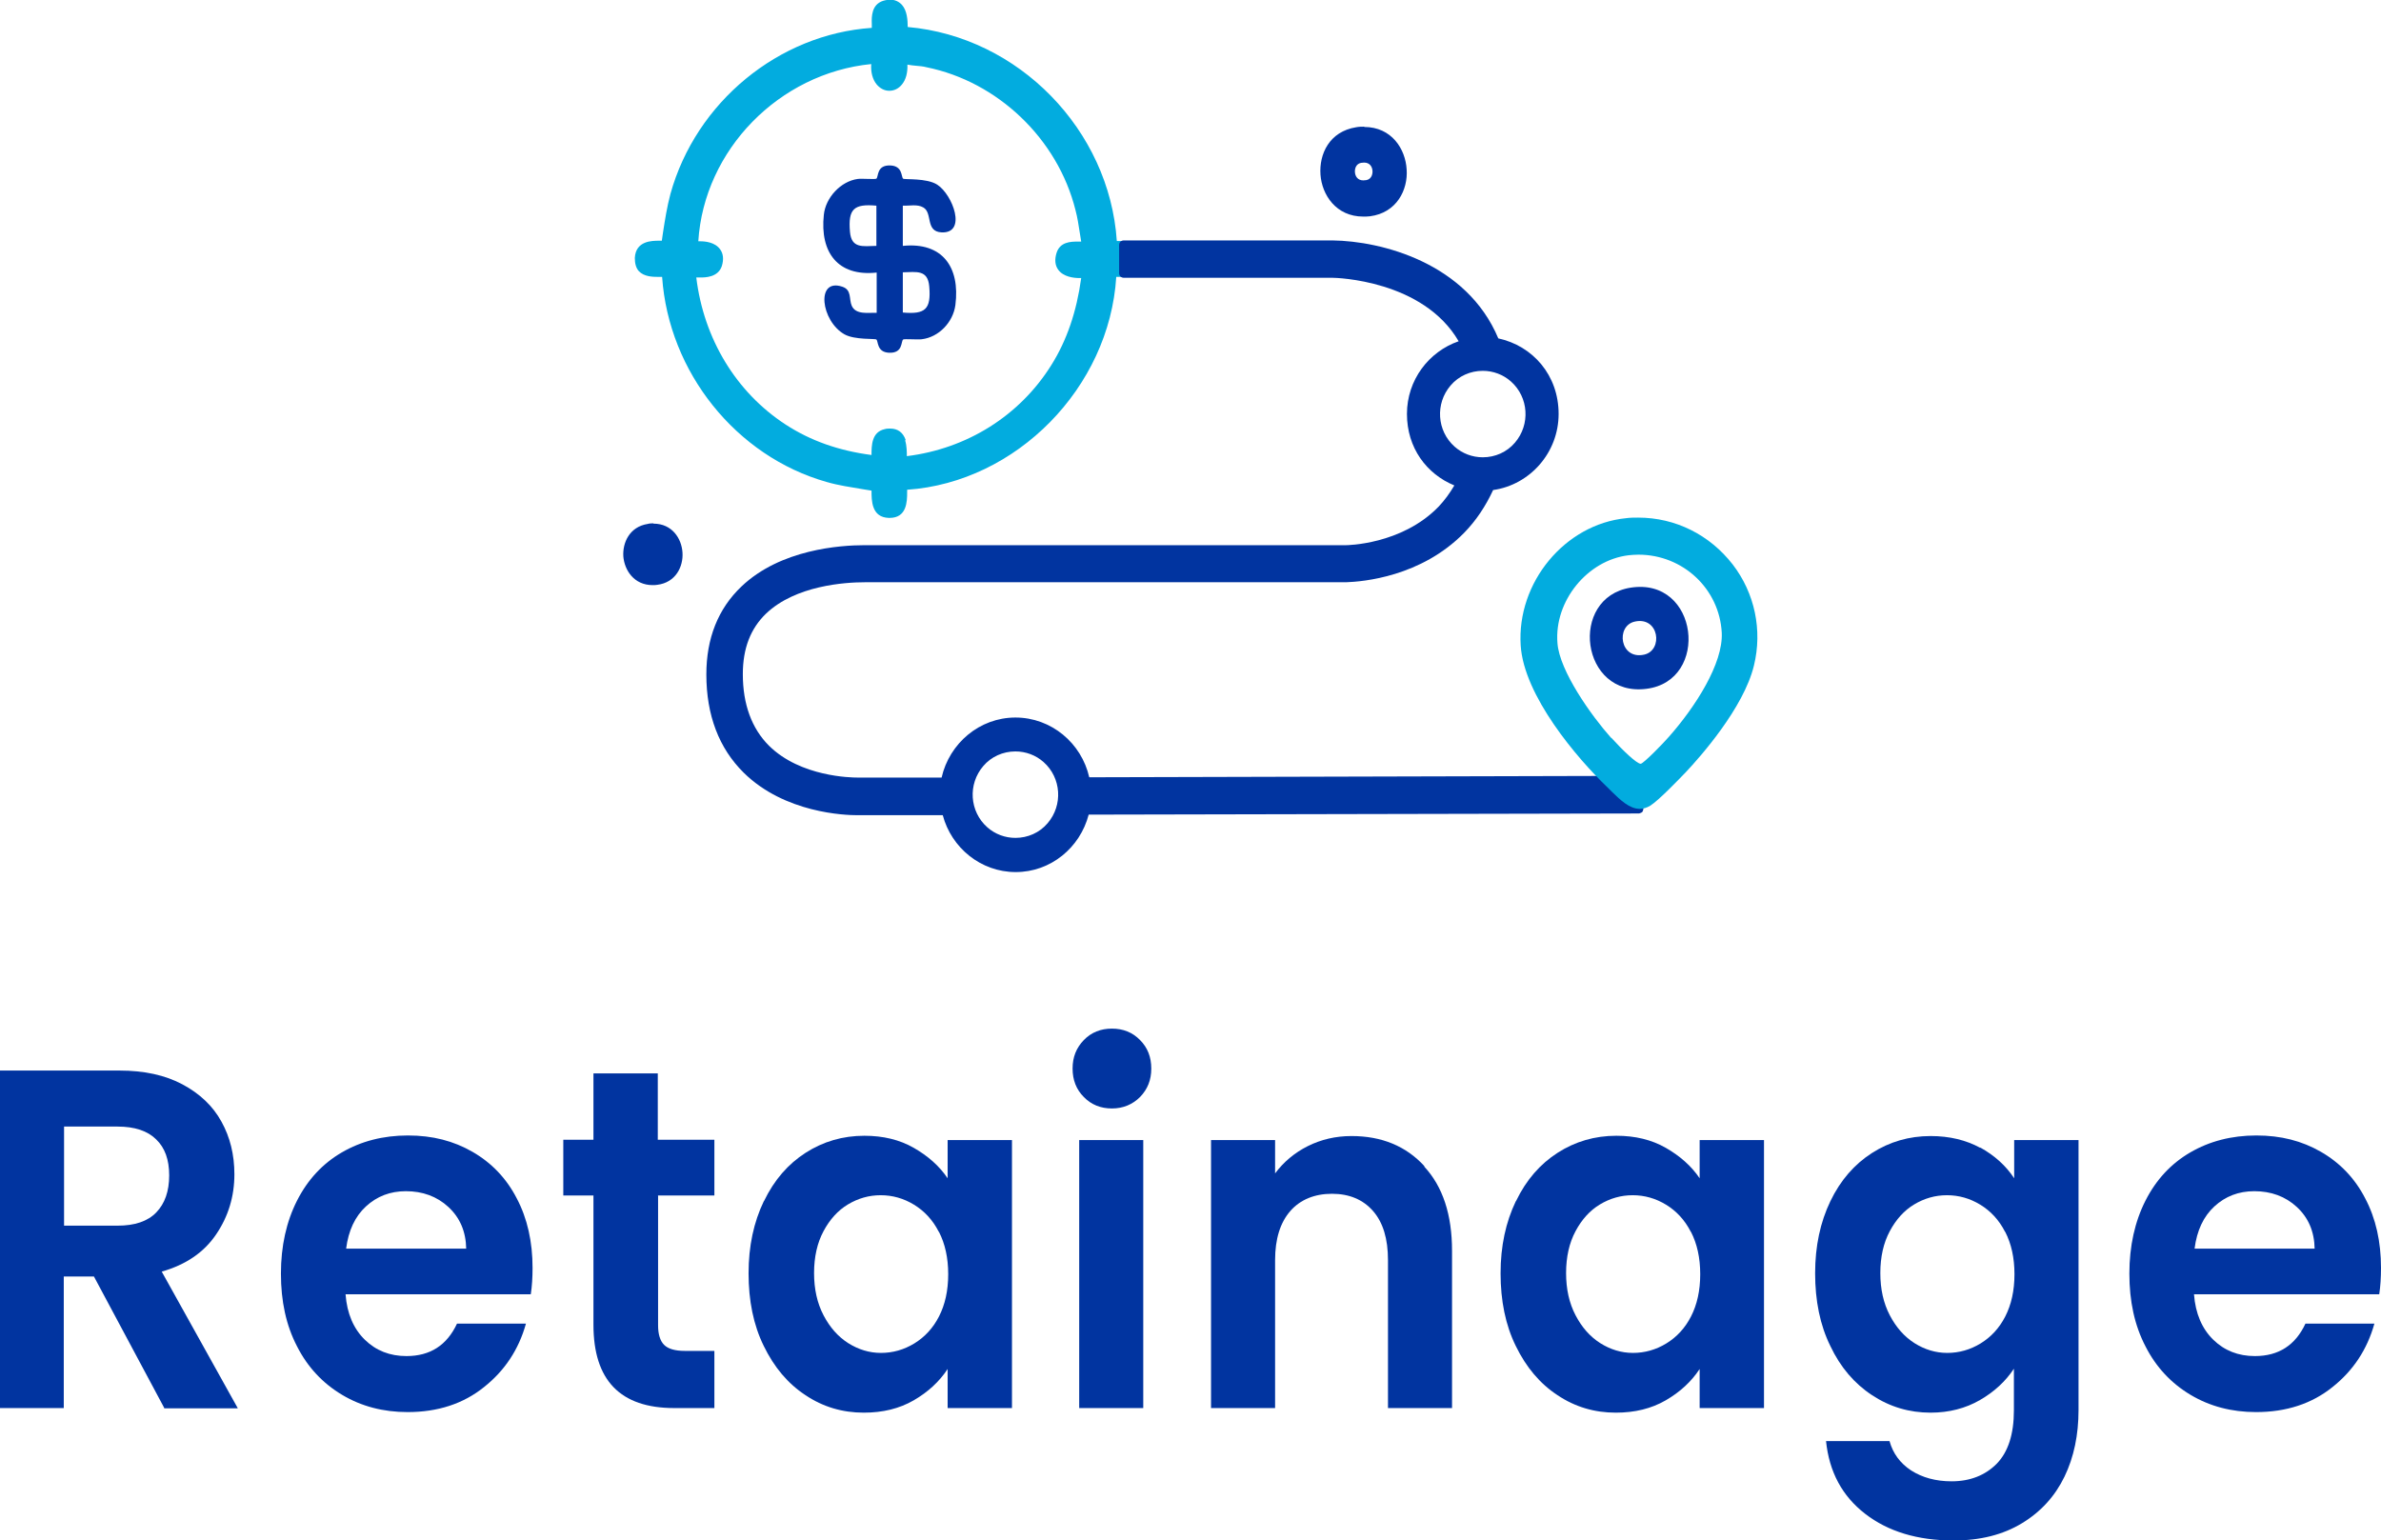 <svg xmlns="http://www.w3.org/2000/svg" id="Layer_1" data-name="Layer 1" viewBox="0 0 82.89 53.62"><defs><style>      .cls-1 {        fill: #0134a0;      }      .cls-2 {        fill: #02acdf;      }    </style></defs><g><path class="cls-1" d="M5.72,49.02l-2.45-4.58h-1.05v4.58H0v-11.75h4.16c.86,0,1.59.16,2.19.48.6.32,1.06.75,1.36,1.3.3.54.45,1.15.45,1.83,0,.77-.21,1.47-.64,2.1-.42.62-1.05,1.05-1.89,1.29l2.65,4.76h-2.58ZM2.23,42.67h1.86c.6,0,1.05-.15,1.35-.46.3-.31.45-.74.45-1.29s-.15-.96-.45-1.25c-.3-.3-.75-.45-1.35-.45h-1.86v3.45Z"></path><path class="cls-1" d="M18.47,45.06h-6.44c.05.67.28,1.2.67,1.58s.87.57,1.45.57c.83,0,1.41-.38,1.76-1.13h2.4c-.25.9-.74,1.64-1.46,2.21-.72.58-1.61.87-2.66.87-.85,0-1.61-.2-2.28-.6-.67-.4-1.2-.96-1.57-1.69-.38-.73-.56-1.57-.56-2.53s.19-1.81.56-2.54c.37-.73.89-1.29,1.56-1.68.67-.39,1.44-.59,2.3-.59s1.59.19,2.25.57c.66.38,1.18.92,1.54,1.62.37.7.55,1.51.55,2.42,0,.34-.02.64-.06.91ZM16.23,43.48c-.01-.61-.22-1.09-.62-1.46s-.9-.55-1.48-.55c-.55,0-1.01.18-1.39.53-.38.35-.61.84-.69,1.47h4.18Z"></path><path class="cls-1" d="M22.91,41.63v4.51c0,.31.07.54.21.68s.38.21.72.21h1.03v1.99h-1.4c-1.88,0-2.81-.97-2.81-2.9v-4.5h-1.05v-1.94h1.05v-2.31h2.24v2.31h1.97v1.94h-1.97Z"></path><path class="cls-1" d="M26.6,41.81c.35-.73.84-1.29,1.45-1.68.61-.39,1.29-.59,2.04-.59.66,0,1.23.14,1.72.42s.89.63,1.18,1.06v-1.33h2.24v9.33h-2.24v-1.36c-.29.44-.68.8-1.18,1.09s-1.08.43-1.74.43c-.74,0-1.42-.2-2.03-.61-.61-.4-1.09-.97-1.45-1.71-.36-.73-.53-1.58-.53-2.53s.18-1.78.53-2.51ZM32.68,42.88c-.21-.41-.5-.72-.86-.94-.36-.22-.75-.33-1.16-.33s-.79.11-1.14.32-.63.52-.85.93c-.22.41-.33.9-.33,1.46s.11,1.05.33,1.47.5.74.86.97c.35.22.73.34,1.14.34s.8-.11,1.16-.33c.36-.22.65-.53.86-.94.21-.41.32-.9.32-1.47s-.11-1.06-.32-1.47Z"></path><path class="cls-1" d="M37.73,38.19c-.26-.26-.39-.59-.39-.99s.13-.72.39-.99.59-.4.98-.4.72.13.98.4c.26.26.39.59.39.99s-.13.72-.39.99c-.26.26-.59.4-.98.4s-.72-.13-.98-.4ZM39.8,39.69v9.33h-2.23v-9.33h2.23Z"></path><path class="cls-1" d="M49.58,40.61c.65.7.97,1.68.97,2.94v5.47h-2.23v-5.15c0-.74-.17-1.31-.52-1.71-.35-.4-.83-.6-1.43-.6s-1.1.2-1.45.6c-.35.4-.53.97-.53,1.71v5.15h-2.23v-9.33h2.23v1.16c.3-.4.68-.72,1.14-.95.46-.23.97-.35,1.52-.35,1.05,0,1.9.35,2.54,1.05Z"></path><path class="cls-1" d="M52.78,41.81c.35-.73.84-1.29,1.45-1.68.61-.39,1.29-.59,2.04-.59.66,0,1.23.14,1.72.42s.89.63,1.18,1.06v-1.33h2.24v9.33h-2.24v-1.36c-.29.44-.68.8-1.18,1.09s-1.08.43-1.74.43c-.74,0-1.42-.2-2.03-.61-.61-.4-1.09-.97-1.45-1.71-.36-.73-.53-1.58-.53-2.53s.18-1.78.53-2.51ZM58.86,42.88c-.21-.41-.5-.72-.86-.94-.36-.22-.75-.33-1.16-.33s-.79.11-1.14.32-.63.52-.85.93c-.22.41-.33.9-.33,1.46s.11,1.05.33,1.47.5.74.86.97c.35.22.73.34,1.14.34s.8-.11,1.16-.33c.36-.22.65-.53.86-.94.21-.41.32-.9.32-1.47s-.11-1.06-.32-1.47Z"></path><path class="cls-1" d="M68.94,39.95c.5.28.89.63,1.18,1.07v-1.33h2.24v9.4c0,.86-.16,1.64-.49,2.32-.33.68-.82,1.22-1.48,1.62-.66.4-1.45.6-2.38.6-1.25,0-2.28-.31-3.08-.93-.8-.62-1.25-1.46-1.36-2.53h2.21c.12.43.37.77.75,1.02.39.25.86.38,1.41.38.65,0,1.17-.21,1.57-.61.4-.41.6-1.03.6-1.86v-1.45c-.29.44-.68.8-1.18,1.09s-1.08.44-1.72.44c-.74,0-1.42-.2-2.04-.61-.61-.4-1.1-.97-1.45-1.71-.36-.73-.53-1.58-.53-2.53s.18-1.78.53-2.51c.35-.73.84-1.29,1.45-1.68.61-.39,1.29-.59,2.04-.59.66,0,1.23.14,1.73.41ZM69.8,42.88c-.21-.41-.5-.72-.86-.94-.36-.22-.75-.33-1.16-.33s-.79.11-1.14.32-.63.52-.85.93c-.22.41-.33.9-.33,1.46s.11,1.05.33,1.47.5.74.86.97c.35.22.73.34,1.14.34s.8-.11,1.16-.33c.36-.22.65-.53.86-.94.21-.41.32-.9.32-1.47s-.11-1.06-.32-1.47Z"></path><path class="cls-1" d="M82.82,45.06h-6.44c.05.67.28,1.2.67,1.58s.87.57,1.45.57c.83,0,1.41-.38,1.76-1.13h2.4c-.25.9-.74,1.64-1.46,2.21-.72.58-1.61.87-2.66.87-.85,0-1.61-.2-2.28-.6-.67-.4-1.2-.96-1.57-1.69-.38-.73-.56-1.57-.56-2.53s.19-1.81.56-2.54c.37-.73.89-1.29,1.56-1.68.67-.39,1.44-.59,2.3-.59s1.59.19,2.25.57c.66.38,1.18.92,1.54,1.62.37.7.55,1.51.55,2.42,0,.34-.02.64-.06.91ZM80.58,43.48c-.01-.61-.22-1.09-.62-1.46s-.9-.55-1.48-.55c-.55,0-1.01.18-1.39.53-.38.35-.61.84-.69,1.47h4.18Z"></path></g><g><path class="cls-2" d="M39.69,8.59c-.18-.19-.47-.2-.68-.2h-.13c-.26-3.87-3.42-7.11-7.28-7.45,0-.23-.02-.57-.2-.77-.1-.11-.24-.18-.4-.18-.08,0-.16.01-.26.04-.4.13-.4.55-.39.8,0,.05,0,.1,0,.14-3.24.22-6.12,2.58-7.01,5.78-.12.45-.19.9-.26,1.35l-.04.28h-.09c-.25,0-.82,0-.85.6,0,.19.04.35.14.46.18.19.47.2.68.2h.13c.23,3.32,2.58,6.25,5.73,7.14.41.12.84.18,1.25.25l.31.05c0,.35,0,.93.6.95,0,0,.02,0,.03,0,.6,0,.61-.57.61-.89,0-.03,0-.06,0-.09,3.8-.26,7.04-3.55,7.28-7.41.04,0,.11,0,.14,0,.28,0,.8,0,.83-.59,0-.19-.04-.35-.14-.46ZM31.53,15.32c-.09-.26-.27-.4-.54-.4-.06,0-.12,0-.19.02-.46.1-.46.58-.46.9-1.15-.15-2.13-.5-2.99-1.06-1.72-1.12-2.85-2.98-3.11-5.12h.15c.15,0,.61,0,.74-.4.07-.23.05-.43-.06-.58-.18-.25-.52-.28-.7-.28-.02,0-.04,0-.06,0,.2-3.18,2.81-5.85,6.02-6.17-.02.29.05.54.19.71.12.14.27.22.44.22s.33-.08.44-.22c.14-.17.2-.41.19-.69.1.02.21.03.31.04.12.01.24.02.35.05,2.48.5,4.57,2.49,5.19,4.97.07.26.11.53.15.79.02.1.03.21.05.31-.03,0-.07,0-.11,0-.26,0-.63.01-.75.4-.07.23-.05.43.06.58.18.25.54.29.74.29.02,0,.04,0,.06,0-.16,1.17-.5,2.17-1.04,3.03-1.1,1.76-2.93,2.91-5.03,3.17h0c0-.13,0-.36-.06-.55Z"></path><path class="cls-1" d="M22.75,18.22c-.06,0-.13,0-.2.02-.64.1-.88.66-.85,1.13.04.48.37,1,1.02,1,.05,0,.1,0,.16-.01.65-.08.91-.64.88-1.12-.03-.49-.36-1.01-1.01-1.01Z"></path><path class="cls-1" d="M47.5,4.41c-.09,0-.19,0-.29.02-.93.15-1.29.93-1.24,1.65.05.7.54,1.46,1.49,1.46.07,0,.15,0,.23-.01.94-.12,1.33-.93,1.28-1.63-.04-.71-.52-1.48-1.48-1.48ZM47.78,5.94c.01.1-.02.29-.21.33-.04,0-.07.01-.11.01-.2,0-.28-.15-.29-.28-.01-.1.02-.29.21-.33.04,0,.07-.01.11-.01.2,0,.28.15.29.28Z"></path><path class="cls-1" d="M30.51,9.49c-1.34.14-1.97-.7-1.83-2.01.06-.6.59-1.17,1.18-1.25.13-.02.61.02.65-.01.08-.07,0-.48.49-.46.43.02.37.4.44.46.05.04.82-.03,1.19.21.54.35,1.04,1.7.15,1.66-.58-.03-.3-.68-.64-.87-.21-.12-.48-.05-.71-.06v1.4c1.37-.14,2,.73,1.83,2.06-.08.6-.58,1.12-1.17,1.19-.13.02-.61-.02-.65.01-.08.07,0,.48-.49.46-.43-.02-.37-.4-.44-.46-.04-.04-.75.02-1.11-.18-.82-.46-1.01-1.97-.08-1.66.34.11.23.43.33.66.14.33.59.24.87.25v-1.4ZM30.51,7.16c-.78-.07-.99.11-.92.91.05.59.45.5.92.49v-1.4ZM31.43,10.88c.78.07.99-.11.92-.91-.05-.59-.45-.5-.92-.49v1.4Z"></path><path class="cls-1" d="M57.21,27.17s-.02-.08-.05-.11c-.02-.02-.08-.05-.11-.05l-19.13.05c-.27-1.19-1.32-2.08-2.57-2.08s-2.3.9-2.57,2.09h-2.93c-.2,0-1.98-.02-3.08-1.11-.6-.6-.91-1.44-.91-2.49,0-.9.27-1.59.81-2.11,1.03-.98,2.75-1.09,3.44-1.09.13,0,.21,0,.26,0h16.49c.59-.02,2.61-.19,4.11-1.72.42-.43.75-.93,1.01-1.49,1.28-.18,2.28-1.3,2.28-2.65s-.9-2.37-2.1-2.63c-1.1-2.63-4.07-3.39-5.77-3.41h-7.27c-.09,0-.16.07-.16.16v.98c0,.09.07.16.16.16h7.26c.14,0,3.16.08,4.4,2.21-1.04.36-1.8,1.35-1.8,2.53s.68,2.09,1.65,2.49c-.16.27-.34.52-.55.74-1.29,1.33-3.21,1.34-3.23,1.34h-16.43s-.14,0-.33,0c-.83,0-2.92.14-4.28,1.44-.81.77-1.22,1.8-1.22,3.06,0,1.42.44,2.57,1.3,3.42,1.43,1.41,3.54,1.48,3.95,1.48h2.98c.3,1.13,1.32,1.98,2.54,1.98s2.24-.85,2.54-2l19.16-.04s.08-.02.11-.05c.02-.02.04-.08.04-.11v-.98ZM36.47,28.66c-.28.33-.69.51-1.12.51-.36,0-.71-.13-.98-.37-.62-.55-.68-1.5-.14-2.13.28-.33.69-.51,1.12-.51.36,0,.71.13.98.37.62.55.68,1.5.14,2.13ZM52.74,15.41c-.28.33-.69.51-1.12.51-.36,0-.71-.13-.98-.37-.62-.55-.68-1.5-.14-2.13.28-.33.69-.51,1.12-.51.36,0,.71.13.98.37.62.55.68,1.5.14,2.13Z"></path><path class="cls-2" d="M60.32,19.65c-.8-1.03-1.99-1.63-3.29-1.63-.14,0-.28,0-.42.02-2.13.21-3.81,2.24-3.67,4.43.11,1.75,1.96,3.93,3.03,4.95l.14.14c.29.28.61.6.98.6.12,0,.24-.04.36-.11.31-.2.98-.9,1.25-1.18.46-.49,2-2.21,2.36-3.7.3-1.23.03-2.52-.74-3.52ZM56.09,25.69c-.68-.76-1.8-2.33-1.87-3.3-.12-1.46,1.04-2.89,2.48-3.06.11-.01.22-.02.34-.02,1.55,0,2.82,1.19,2.9,2.72.05,1.07-.92,2.58-1.84,3.62-.18.21-.87.92-.98.94-.14,0-.63-.47-1.02-.9Z"></path><path class="cls-1" d="M56.76,20.46c-2.16.35-1.74,3.82.56,3.52,2.22-.28,1.82-3.9-.56-3.52ZM57.24,22.79c-.85.19-1-1-.33-1.15.85-.19,1,1,.33,1.15Z"></path></g></svg>